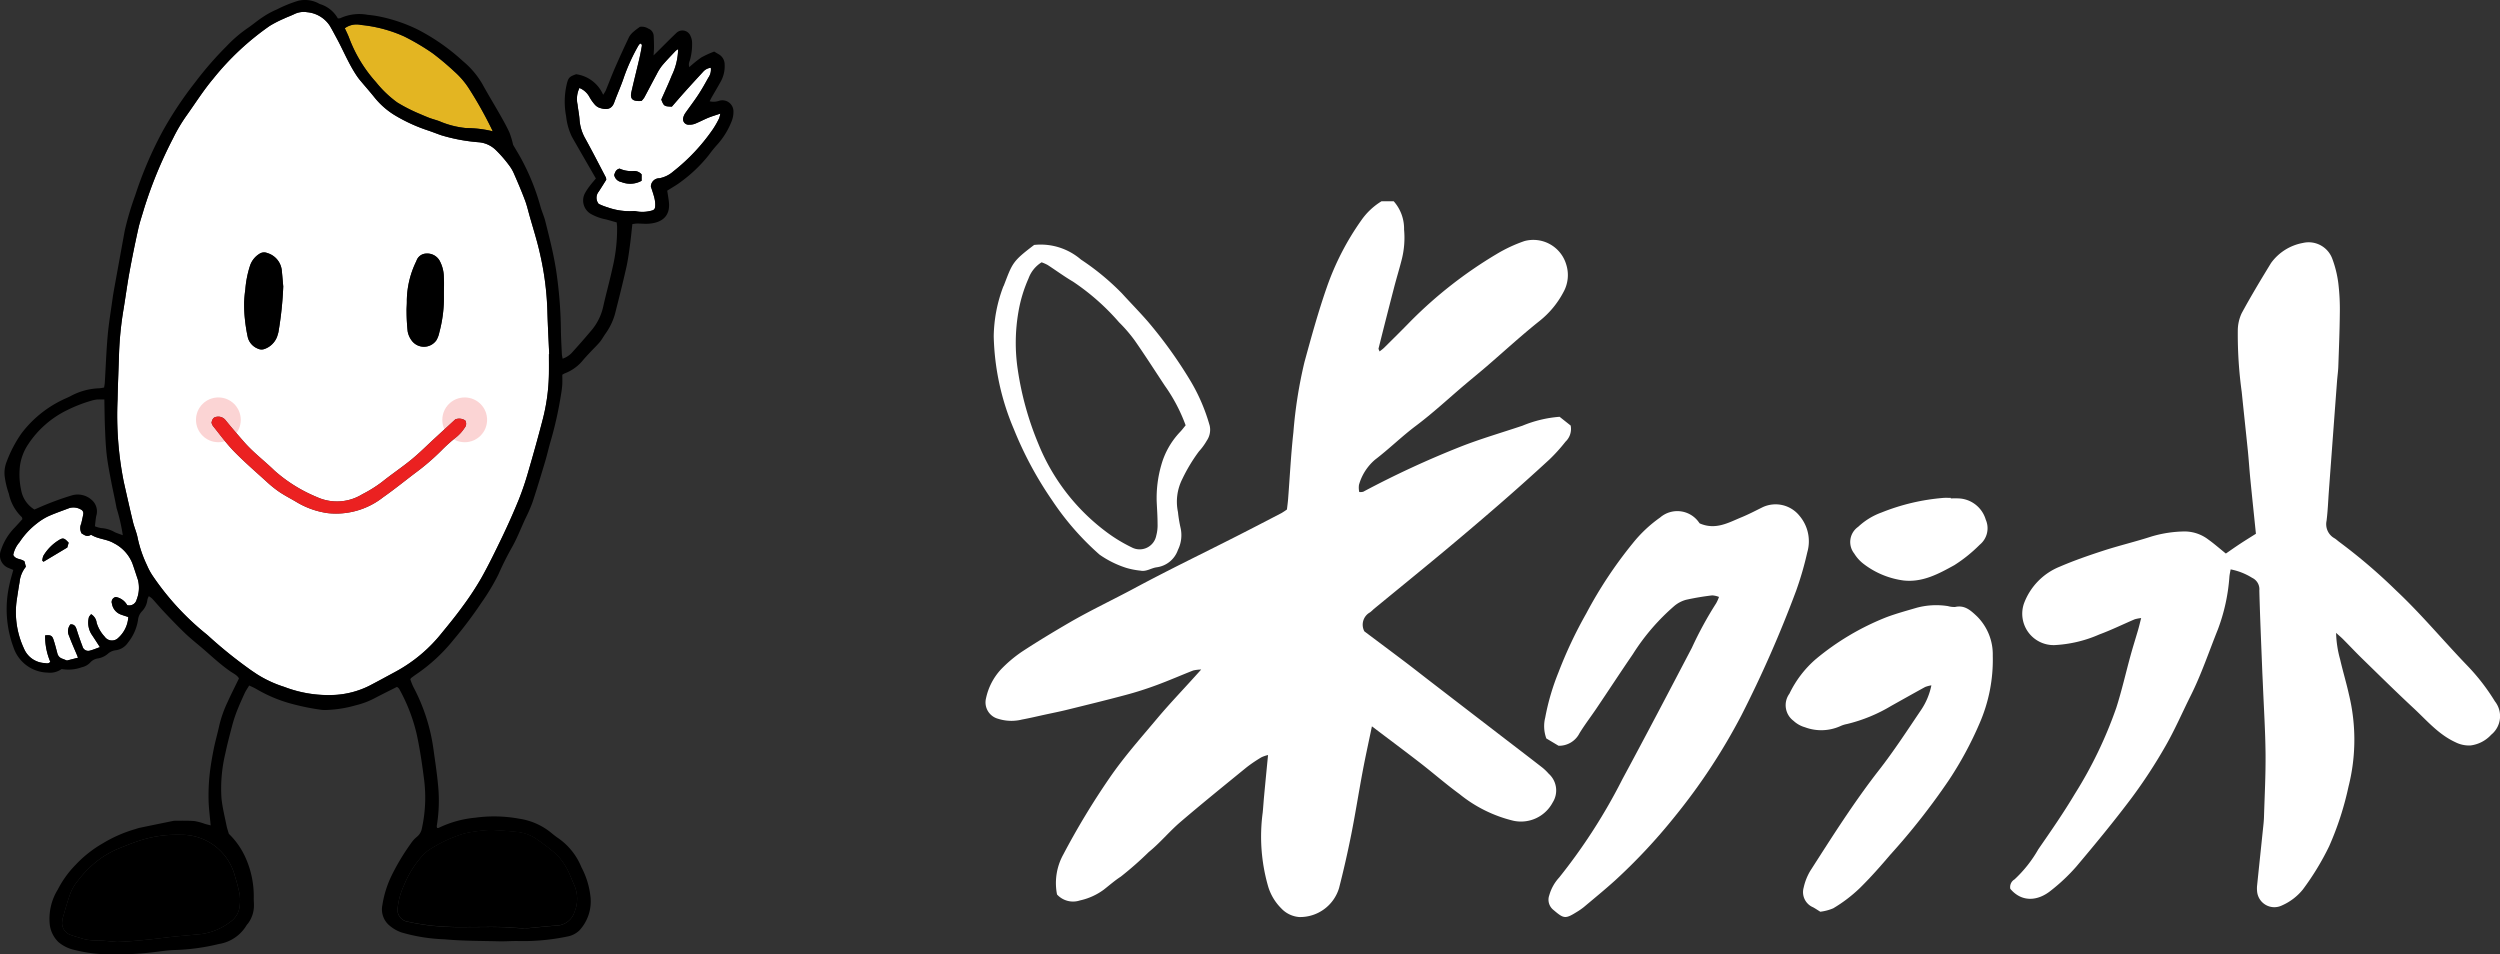 <svg id="ft_logo" xmlns="http://www.w3.org/2000/svg" width="248.402" height="94.827" viewBox="0 0 248.402 94.827">
  <rect x="0" y="0" width="248.402" height="94.827" fill="#333333" stroke="none"/>
  <g id="米クラフト" transform="translate(0 0)">
    <g id="グループ_306" data-name="グループ 306" transform="translate(0 0)">
      <g id="グループ_305" data-name="グループ 305" transform="translate(0 0)">
        <g id="グループ_304" data-name="グループ 304">
          <path id="パス_7472" data-name="パス 7472" d="M147.1,275.618a3.384,3.384,0,0,1,.055,2.7,1.937,1.937,0,0,1-1.8,1.369c-.923.064-1.845.168-2.768.25-.168.015-.339,0-.51,0,0,.009,0,.018,0,.027-.779-.046-1.555-.116-2.334-.134-1.024-.021-2.047.012-3.071,0a29.271,29.271,0,0,1-3.944-.159c-.7-.1-1.4-.2-2.084-.36a1.211,1.211,0,0,1-1.054-1.494,6.809,6.809,0,0,1,.6-2.1,10.081,10.081,0,0,1,1.79-2.915,3.54,3.54,0,0,1,.767-.669,13.414,13.414,0,0,1,3.428-1.592c.26-.064.522-.119.785-.159.458-.067.917-.134,1.378-.171a7.032,7.032,0,0,1,1.014,0c.657.04,1.317.086,1.971.159a4.127,4.127,0,0,1,1.986.675,21.856,21.856,0,0,1,2.032,1.552,6.455,6.455,0,0,1,1.354,2.068C146.836,274.985,146.955,275.306,147.1,275.618Z" transform="translate(-90.061 -187.727)"/>
          <path id="パス_7473" data-name="パス 7473" d="M38.106,277.647a4.691,4.691,0,0,1-.015,1.308,2.186,2.186,0,0,1-.975,1.473,6.028,6.028,0,0,1-2.444,1.1,4.253,4.253,0,0,1-.431.07c-1.115.113-2.236.2-3.349.33-1.647.2-3.3.385-4.962.452-.6-.052-1.21-.125-1.818-.147a5.466,5.466,0,0,1-1.589-.171c-.391-.134-.794-.226-1.179-.373a1.235,1.235,0,0,1-.868-1.354,2.059,2.059,0,0,1,.079-.431c.244-.819.464-1.647.764-2.444a4.8,4.8,0,0,1,.721-1.179,10.535,10.535,0,0,1,1.946-1.974,9.232,9.232,0,0,1,2.221-1.262c.544-.217,1.085-.443,1.638-.629a11.937,11.937,0,0,1,3.428-.678c.464-.018.929-.012,1.393,0a5.485,5.485,0,0,1,4.983,4.146A16.224,16.224,0,0,1,38.106,277.647Z" transform="translate(-14.294 -188.784)"/>
          <path id="パス_7474" data-name="パス 7474" d="M12.36,168.026c.678.4,1.5.385,2.191.8a3.836,3.836,0,0,1,1.833,1.992c.2.55.373,1.109.559,1.662a3.167,3.167,0,0,1-.131,1.94.757.757,0,0,1-.941.559,1.635,1.635,0,0,0-1.124-.81.5.5,0,0,0-.388.669,1.366,1.366,0,0,0,.822,1.048c.247.1.5.171.8.272A3.016,3.016,0,0,1,15,178.218a.88.88,0,0,1-1.36-.107,3.508,3.508,0,0,1-.8-1.384,1.148,1.148,0,0,0-.553-.855c-.079.119-.208.226-.226.348a2.191,2.191,0,0,0,.251,1.622c.284.419.556.846.855,1.308-.33.116-.66.26-1.005.348a.59.59,0,0,1-.736-.446c-.211-.544-.4-1.1-.574-1.653-.095-.3-.226-.535-.614-.513a1.076,1.076,0,0,0-.128,1.164c.235.638.516,1.259.779,1.888.027.067.049.134.1.263-.364.092-.712.183-1.1.281-.153-.061-.33-.138-.51-.2a.736.736,0,0,1-.449-.541c-.119-.446-.232-.9-.379-1.338-.131-.4-.3-.48-.828-.419a6.436,6.436,0,0,0,.513,2.624c-.186.229-.388.144-.574.125a2.349,2.349,0,0,1-2.047-1.448,8.53,8.53,0,0,1-.709-4.855c.089-.577.171-1.158.275-1.732a2.871,2.871,0,0,1,.626-1.534c-.052-.2-.1-.382-.134-.529-.354-.3-.886-.165-1.121-.645a2.738,2.738,0,0,1,.62-1.262A7.611,7.611,0,0,1,6.9,166.853a5.936,5.936,0,0,1,1.109-.7c.687-.309,1.405-.553,2.108-.822a1.468,1.468,0,0,1,1.133.135.42.42,0,0,1,.251.483c-.052.312-.125.62-.2.929a1.084,1.084,0,0,0,.037.972c.238.131.5.382.877.165A.168.168,0,0,1,12.36,168.026Zm-2.438,1.222c.034-.125.089-.306.134-.474-.428-.471-.559-.522-1-.244a4.556,4.556,0,0,0-1.518,1.552,1.573,1.573,0,0,0-.1.477c.04.034.079.07.122.1C8.33,170.2,9.1,169.743,9.922,169.248Z" transform="translate(-3.235 -114.849)" fill="#fff"/>
          <path id="パス_7475" data-name="パス 7475" d="M191.6,27.458a.884.884,0,0,0,.721.706,2.345,2.345,0,0,0,2-.128V27.4a.988.988,0,0,0-.755-.336,2.816,2.816,0,0,1-1.439-.238C191.777,26.917,191.694,27.177,191.6,27.458Zm9.349-9.664c-.315.577-.638,1.155-1,1.7-.4.611-.846,1.188-1.265,1.787a1.374,1.374,0,0,0-.217.458.553.553,0,0,0,.587.721,1.541,1.541,0,0,0,.568-.092c.449-.183.883-.416,1.332-.6.351-.144.721-.251,1.185-.409a2.334,2.334,0,0,1-.122.486,8.882,8.882,0,0,1-.614,1.075,19.114,19.114,0,0,1-3.944,4.195,2.87,2.87,0,0,1-1.366.669.846.846,0,0,0-.852.819c.113.348.235.694.327,1.045a3,3,0,0,1,.11.718c0,.532-.083.593-.62.694a3.243,3.243,0,0,1-1.237.015,1.126,1.126,0,0,0-.364-.027,6.46,6.46,0,0,1-2.514-.37,6.1,6.1,0,0,1-.886-.345.964.964,0,0,1,0-1.216c.266-.406.519-.819.749-1.179a.853.853,0,0,0-.031-.22c-.678-1.3-1.344-2.6-2.05-3.877a4.434,4.434,0,0,1-.571-1.87c-.034-.51-.144-1.014-.2-1.522a2.545,2.545,0,0,1,.189-1.635,1.989,1.989,0,0,1,1,.9,4.339,4.339,0,0,0,.5.718,1.15,1.15,0,0,0,.461.342c.678.232,1.234.214,1.5-.529.305-.846.687-1.668.969-2.524a18.978,18.978,0,0,1,1.43-3.122,1.391,1.391,0,0,1,.168-.2c.208.049.18.2.162.3-.079.455-.168.907-.275,1.357-.244,1.045-.51,2.084-.746,3.129-.156.681.07.935.776.929.07,0,.141-.006.22-.009a2.068,2.068,0,0,0,.278-.342c.416-.77.816-1.549,1.234-2.319a4.848,4.848,0,0,1,.544-.865c.425-.5.886-.975,1.338-1.454a1.471,1.471,0,0,1,.244-.165,6.232,6.232,0,0,1-.626,2.612c-.324.816-.7,1.607-1.045,2.4.26.654.281.669,1.048.7.415-.474.84-.975,1.28-1.463.6-.672,1.213-1.335,1.824-2a1.184,1.184,0,0,1,.767-.4A1.39,1.39,0,0,1,200.952,17.795Z" transform="translate(-130.575 -10.073)" fill="#fff"/>
          <path id="パス_7476" data-name="パス 7476" d="M124.757,14.639a39.4,39.4,0,0,1,2.343,4.21,11.121,11.121,0,0,0-2.64-.324,8.835,8.835,0,0,1-2.679-.687c-.318-.116-.651-.2-.969-.318-.385-.147-.761-.315-1.14-.474a16.233,16.233,0,0,1-2.075-1.069,10.966,10.966,0,0,1-2.105-2.013,13.849,13.849,0,0,1-2.7-4.476c-.116-.293-.257-.574-.4-.883a1.978,1.978,0,0,1,1.6-.327,13.675,13.675,0,0,1,4.286,1.137,22.816,22.816,0,0,1,2.826,1.671,26.432,26.432,0,0,1,2.181,1.833A8.057,8.057,0,0,1,124.757,14.639Z" transform="translate(-78.134 -5.8)" fill="#e3b522"/>
          <path id="パス_7477" data-name="パス 7477" d="M81.339,38.125h-.027c0,.66.006,1.32,0,1.98a19.259,19.259,0,0,1-.626,4.555c-.446,1.723-.926,3.437-1.427,5.148a28.64,28.64,0,0,1-.938,2.768c-.513,1.262-1.072,2.511-1.662,3.743C76,57.685,75.339,59.048,74.6,60.364a28.958,28.958,0,0,1-1.851,2.811c-.657.91-1.366,1.778-2.078,2.646a14.989,14.989,0,0,1-4.5,3.8c-.9.486-1.8.981-2.707,1.451a8.764,8.764,0,0,1-3.287.9,12.215,12.215,0,0,1-5.157-.788A11.53,11.53,0,0,1,52.3,69.933c-.281-.189-.571-.373-.84-.577a44,44,0,0,1-3.926-3.174c-.141-.134-.293-.257-.446-.379a26.592,26.592,0,0,1-5.16-5.664,6.148,6.148,0,0,1-.553-1.027,12.027,12.027,0,0,1-.923-2.692c-.1-.55-.339-1.072-.471-1.616-.321-1.326-.617-2.661-.917-3.993a33.86,33.86,0,0,1-.614-8.161c.031-1.537.1-3.077.147-4.613a33.89,33.89,0,0,1,.458-4.442c.2-1.2.357-2.414.577-3.611q.394-2.159.874-4.3c.147-.663.373-1.311.562-1.968a42.878,42.878,0,0,1,2.89-7.024,16.437,16.437,0,0,1,1.381-2.322c.865-1.213,1.659-2.475,2.621-3.617a26.864,26.864,0,0,1,5.6-5.237,11.361,11.361,0,0,1,1.424-.73c.33-.159.678-.278,1.008-.437a2.132,2.132,0,0,1,1.286-.2,3.017,3.017,0,0,1,2.252,1.335c.238.4.452.81.672,1.216.663,1.216,1.185,2.508,1.949,3.672a5.9,5.9,0,0,0,.388.532c.486.58.987,1.146,1.46,1.738a7.773,7.773,0,0,0,2.163,1.845A16.291,16.291,0,0,0,69.292,15.9c.437.147.868.318,1.3.471a17.542,17.542,0,0,0,3.8.706,2.749,2.749,0,0,1,1.61.742,12.375,12.375,0,0,1,1.338,1.531,3.989,3.989,0,0,1,.513.883c.373.849.736,1.7,1.063,2.569.192.5.315,1.027.458,1.543.351,1.243.749,2.478,1.03,3.737a29.137,29.137,0,0,1,.749,5.729C81.2,35.247,81.278,36.686,81.339,38.125Zm-8.4,7.32a.63.63,0,0,0,.061-.73,1.081,1.081,0,0,0-.99-.11l-2.041,1.879c-.77.709-1.509,1.451-2.316,2.114-.941.77-1.955,1.448-2.906,2.209a12.9,12.9,0,0,1-1.977,1.237,4.782,4.782,0,0,1-4.5.287,14.891,14.891,0,0,1-4.207-2.615c-1-.972-2.117-1.809-3.037-2.86-.626-.715-1.25-1.433-1.845-2.172a.921.921,0,0,0-.91-.33c-.321.04-.425.29-.486.577a1.2,1.2,0,0,0,.141.327c.69.852,1.338,1.751,2.1,2.533,1.023,1.045,2.133,2.007,3.217,2.991a11.3,11.3,0,0,0,1.25,1.011c.544.37,1.137.669,1.7,1.005a8.266,8.266,0,0,0,3.147,1.124,7.568,7.568,0,0,0,5.49-1.573c1.079-.755,2.105-1.586,3.153-2.383A23.037,23.037,0,0,0,70.6,47.731a16.085,16.085,0,0,1,1.518-1.366A3.915,3.915,0,0,0,72.934,45.446Zm-2.505-9.514a13.312,13.312,0,0,0,.446-3.675c0-.745.027-1.259-.009-1.769a3.482,3.482,0,0,0-.44-1.68,1.41,1.41,0,0,0-1.3-.675,1.053,1.053,0,0,0-.987.742,9.114,9.114,0,0,0-.95,3.947c.009.364-.037.727-.024,1.091a18.375,18.375,0,0,0,.11,1.968,2.2,2.2,0,0,0,.416.92,1.509,1.509,0,0,0,2.435-.055A2.552,2.552,0,0,0,70.429,35.931ZM54.914,31.4c-.037-.394-.082-.953-.137-1.509a2.027,2.027,0,0,0-1.463-1.818.832.832,0,0,0-.764.079A2.211,2.211,0,0,0,51.59,29.4a10.08,10.08,0,0,0-.446,2.288A12.677,12.677,0,0,0,51.025,33a13.951,13.951,0,0,0,.079,1.677,16.225,16.225,0,0,0,.29,1.8,1.653,1.653,0,0,0,.99,1.1.842.842,0,0,0,.635.046,2.064,2.064,0,0,0,1.3-1.28c.04-.141.092-.278.119-.422A35.1,35.1,0,0,0,54.914,31.4Z" transform="translate(-26.77 -2.937)" fill="#fff"/>
          <path id="パス_7478" data-name="パス 7478" d="M202.723,55.648v.639a2.345,2.345,0,0,1-2,.128A.884.884,0,0,1,200,55.71c.092-.281.174-.541.532-.635a2.816,2.816,0,0,0,1.439.238A.988.988,0,0,1,202.723,55.648Z" transform="translate(-138.97 -38.325)"/>
          <circle id="楕円形_4" data-name="楕円形 4" cx="2.225" cy="2.225" r="2.225" transform="translate(19.473 39.49)" fill="#eb2122" opacity="0.192"/>
          <circle id="楕円形_5" data-name="楕円形 5" cx="2.225" cy="2.225" r="2.225" transform="translate(43.949 39.49)" fill="#eb2122" opacity="0.192"/>
          <path id="パス_7479" data-name="パス 7479" d="M94.24,136.145a.63.63,0,0,1-.061.73,3.915,3.915,0,0,1-.819.92,16.1,16.1,0,0,0-1.518,1.366,23.031,23.031,0,0,1-2.612,2.236c-1.048.8-2.075,1.628-3.153,2.383a7.568,7.568,0,0,1-5.49,1.573,8.265,8.265,0,0,1-3.147-1.124c-.565-.336-1.158-.635-1.7-1.005a11.308,11.308,0,0,1-1.25-1.011c-1.085-.984-2.194-1.946-3.217-2.991-.764-.782-1.412-1.68-2.1-2.533a1.2,1.2,0,0,1-.141-.327c.061-.287.165-.538.486-.577a.921.921,0,0,1,.91.33c.6.739,1.219,1.457,1.845,2.172.92,1.051,2.041,1.888,3.037,2.86a14.888,14.888,0,0,0,4.207,2.615,4.782,4.782,0,0,0,4.5-.287,12.891,12.891,0,0,0,1.977-1.237c.95-.761,1.965-1.439,2.906-2.209.807-.663,1.546-1.405,2.316-2.114q1.022-.939,2.041-1.879A1.08,1.08,0,0,1,94.24,136.145Z" transform="translate(-48.015 -94.367)" fill="#eb2121"/>
          <path id="パス_7480" data-name="パス 7480" d="M136.179,86.838a13.311,13.311,0,0,1-.446,3.675,2.551,2.551,0,0,1-.3.813,1.508,1.508,0,0,1-2.435.055,2.2,2.2,0,0,1-.416-.92,18.359,18.359,0,0,1-.11-1.968c-.012-.364.034-.727.024-1.091a9.115,9.115,0,0,1,.95-3.947,1.053,1.053,0,0,1,.987-.742,1.41,1.41,0,0,1,1.3.675,3.483,3.483,0,0,1,.44,1.68C136.207,85.58,136.179,86.093,136.179,86.838Z" transform="translate(-92.074 -57.52)"/>
          <path id="パス_7481" data-name="パス 7481" d="M83.388,84.209c.055.556.1,1.115.137,1.509a35.106,35.106,0,0,1-.477,4.519c-.028.144-.079.281-.119.422a2.064,2.064,0,0,1-1.3,1.28A.842.842,0,0,1,81,91.893a1.654,1.654,0,0,1-.99-1.1,16.233,16.233,0,0,1-.29-1.8,13.957,13.957,0,0,1-.079-1.677,12.685,12.685,0,0,1,.119-1.308,10.077,10.077,0,0,1,.446-2.288,2.211,2.211,0,0,1,.959-1.247.832.832,0,0,1,.764-.079A2.027,2.027,0,0,1,83.388,84.209Z" transform="translate(-55.381 -57.255)"/>
          <path id="パス_7482" data-name="パス 7482" d="M16.633,175.813c-.046.168-.1.348-.134.474-.825.495-1.592.956-2.359,1.415-.043-.034-.082-.07-.122-.1a1.573,1.573,0,0,1,.1-.477,4.557,4.557,0,0,1,1.518-1.552C16.074,175.29,16.206,175.342,16.633,175.813Z" transform="translate(-9.812 -121.887)"/>
          <path id="パス_7483" data-name="パス 7483" d="M7.9,65.342c-.263-.629-.544-1.25-.779-1.888a1.076,1.076,0,0,1,.128-1.164c.388-.021.519.211.614.513.177.556.364,1.109.574,1.653a.59.59,0,0,0,.736.446c.345-.089.675-.232,1.005-.348-.3-.461-.571-.889-.855-1.308a2.191,2.191,0,0,1-.251-1.622c.018-.122.147-.229.226-.348a1.148,1.148,0,0,1,.553.855,3.509,3.509,0,0,0,.8,1.384.88.88,0,0,0,1.36.107A3.016,3.016,0,0,0,13,61.56c-.3-.1-.553-.174-.8-.272a1.366,1.366,0,0,1-.822-1.048.5.5,0,0,1,.388-.669,1.635,1.635,0,0,1,1.124.81.757.757,0,0,0,.941-.559,3.166,3.166,0,0,0,.131-1.94c-.186-.553-.364-1.112-.559-1.662a3.836,3.836,0,0,0-1.833-1.992c-.69-.412-1.512-.4-2.191-.8a.169.169,0,0,0-.137-.012c-.376.217-.639-.034-.877-.165a1.083,1.083,0,0,1-.037-.972c.07-.309.144-.617.2-.929a.42.42,0,0,0-.251-.483,1.467,1.467,0,0,0-1.133-.134c-.7.269-1.421.513-2.108.822a5.939,5.939,0,0,0-1.109.7A7.612,7.612,0,0,0,2.184,54.13a2.737,2.737,0,0,0-.62,1.262c.235.48.767.342,1.121.645.037.147.082.33.134.529A2.871,2.871,0,0,0,2.193,58.1c-.1.574-.186,1.155-.275,1.732a8.53,8.53,0,0,0,.709,4.855,2.349,2.349,0,0,0,2.047,1.448c.186.018.388.1.574-.125a6.437,6.437,0,0,1-.513-2.624c.526-.061.7.018.828.419.147.44.26.892.379,1.338a.736.736,0,0,0,.449.541c.18.067.357.144.51.2.388-.1.736-.189,1.1-.281C7.952,65.477,7.931,65.41,7.9,65.342ZM1.6,64.6a10.935,10.935,0,0,1-.425-6.2c.1-.5.254-.987.394-1.518-.141-.061-.3-.119-.446-.186a1.344,1.344,0,0,1-.791-1.741,5.8,5.8,0,0,1,1.39-2.291c.263-.281.522-.571.755-.828-.031-.113-.027-.177-.058-.2a4.473,4.473,0,0,1-1.289-2.325,8.342,8.342,0,0,1-.419-1.775A3.035,3.035,0,0,1,.922,46.1a12.607,12.607,0,0,1,1.457-2.777,11.211,11.211,0,0,1,3.966-3.281c.3-.153.623-.275.923-.434a6.438,6.438,0,0,1,2.863-.776,3.946,3.946,0,0,0,.464-.076c.024-.171.061-.333.07-.495.095-1.561.147-3.126.287-4.681.113-1.262.33-2.514.5-3.773.043-.29.092-.577.144-.865q.522-2.883,1.048-5.765a29.166,29.166,0,0,1,1.036-3.5,38.543,38.543,0,0,1,2.695-6.321,36.9,36.9,0,0,1,3.272-4.931A34.166,34.166,0,0,1,22.77,4.836,13.161,13.161,0,0,1,24.82,3.07c.526-.351,1.008-.773,1.54-1.118a8.418,8.418,0,0,1,1.412-.767,12.91,12.91,0,0,1,2.1-.852,2.893,2.893,0,0,1,1.986.229c.064.034.128.073.2.1a3.04,3.04,0,0,1,1.763,1.421.864.864,0,0,0,.26-.031,4.521,4.521,0,0,1,2.719-.324,10.453,10.453,0,0,1,1.152.165,15.77,15.77,0,0,1,3.8,1.292,20.549,20.549,0,0,1,4.488,3.135A8.5,8.5,0,0,1,48.178,8.6c.571,1.045,1.2,2.065,1.784,3.1.324.571.648,1.146.917,1.745a8.938,8.938,0,0,1,.357,1.2c.321.556.645,1.066.92,1.6a22.381,22.381,0,0,1,1.781,4.476c.137.516.373,1.008.5,1.528.416,1.656.84,3.306,1.091,5a43.333,43.333,0,0,1,.455,5.762c.009.807.058,1.61.095,2.414.006.137.046.275.076.467a2.257,2.257,0,0,0,1.033-.721c.608-.666,1.2-1.347,1.781-2.035a5.477,5.477,0,0,0,1.21-2.383c.287-1.283.642-2.554.923-3.84a16.71,16.71,0,0,0,.464-4.14c-.006-.122-.021-.241-.037-.419-.37-.1-.736-.217-1.109-.309a4.843,4.843,0,0,1-1.5-.559,1.548,1.548,0,0,1-.577-1.977,5.328,5.328,0,0,1,.516-.791c.186-.251.4-.486.6-.73-.813-1.415-1.607-2.78-2.389-4.158A6.209,6.209,0,0,1,56.5,11.8a7.667,7.667,0,0,1,.067-3.2c.156-.639.272-.736.926-.972a3.427,3.427,0,0,1,2.686,2.041,3.562,3.562,0,0,0,.254-.409c.315-.767.608-1.546.938-2.3q.674-1.544,1.4-3.061a2.006,2.006,0,0,1,.483-.538c.18-.165.388-.3.577-.44a1.2,1.2,0,0,1,.843.177.813.813,0,0,1,.529.73c.018.364.031.727.031,1.091,0,.241-.021.483-.043.837.168-.165.263-.257.357-.348.642-.635,1.274-1.28,1.928-1.9a.862.862,0,0,1,1.393.342,1.522,1.522,0,0,1,.147.629,5.758,5.758,0,0,1-.229,1.809.842.842,0,0,0-.046.635,11.856,11.856,0,0,1,1.195-.962,9.773,9.773,0,0,1,1.277-.584c.153.092.3.18.44.263a1.161,1.161,0,0,1,.6,1.017,3.156,3.156,0,0,1-.385,1.693c-.293.535-.608,1.057-.91,1.586-.058.1-.107.211-.192.382a1.681,1.681,0,0,0,.953-.055,1.1,1.1,0,0,1,1.408,1.066,2.529,2.529,0,0,1-.217,1.063,7.6,7.6,0,0,1-1.338,2.172,12.425,12.425,0,0,0-.88,1.079A14.308,14.308,0,0,1,67.9,18.322c-.422.324-.892.58-1.353.877.055.367.119.724.162,1.082.177,1.436-.675,2.105-2,2.2-.388.027-.782-.018-1.17-.018a3.664,3.664,0,0,0-.458.061c-.079.724-.144,1.424-.241,2.12-.1.752-.2,1.5-.37,2.24-.351,1.546-.736,3.086-1.13,4.623a6.268,6.268,0,0,1-.965,1.952c-.177.26-.327.541-.529.782-.281.333-.6.635-.9.956s-.6.635-.877.975a4.321,4.321,0,0,1-1.726,1.188,2.16,2.16,0,0,0-.22.128c0,.324.015.663-.006,1a9.057,9.057,0,0,1-.119.944,37.24,37.24,0,0,1-1.03,4.641c-.2.675-.351,1.369-.553,2.044-.4,1.335-.8,2.667-1.234,3.987a14.36,14.36,0,0,1-.694,1.61c-.458.969-.831,1.977-1.363,2.915a29.62,29.62,0,0,0-1.341,2.679,21.551,21.551,0,0,1-1.69,2.823,41.7,41.7,0,0,1-2.771,3.682,16.922,16.922,0,0,1-3.752,3.465c-.162.11-.315.229-.471.345-.018.012-.027.04-.079.125a6.475,6.475,0,0,0,.3.755A18.517,18.517,0,0,1,43.307,74.6c.165,1.21.357,2.417.467,3.63a15.376,15.376,0,0,1-.125,4.085.643.643,0,0,0,.028.2c.064,0,.119.018.153,0A10.537,10.537,0,0,1,47.472,81.5a13.81,13.81,0,0,1,4.372.1A6.527,6.527,0,0,1,55.018,83c.226.186.455.373.7.535a6.463,6.463,0,0,1,2.3,2.878,8.121,8.121,0,0,1,.91,2.991,4.245,4.245,0,0,1-1.106,3.294,2.342,2.342,0,0,1-1.225.614,21.6,21.6,0,0,1-4.8.446c-.66-.021-1.32.043-1.98.024-1.806-.046-3.617-.031-5.414-.2a17.229,17.229,0,0,1-4.25-.678,3.714,3.714,0,0,1-1.308-.782,2.1,2.1,0,0,1-.6-1.946,10.333,10.333,0,0,1,.947-2.988,22.423,22.423,0,0,1,1.888-3.132,2.988,2.988,0,0,1,.587-.651,1.384,1.384,0,0,0,.507-.862A14.262,14.262,0,0,0,42.4,77.8c-.2-1.573-.422-3.144-.77-4.7a17.3,17.3,0,0,0-1.656-4.29,1.176,1.176,0,0,0-.119-.183,1.118,1.118,0,0,0-.162-.125c-.736.373-1.5.749-2.252,1.143a7.969,7.969,0,0,1-1.842.687,11.943,11.943,0,0,1-2.881.464,3.559,3.559,0,0,1-.51-.012,22.922,22.922,0,0,1-2.786-.55,14.016,14.016,0,0,1-3.645-1.488,6.492,6.492,0,0,0-.77-.376c-.153.257-.321.495-.443.755-.275.6-.547,1.2-.785,1.812a13.547,13.547,0,0,0-.471,1.46c-.235.9-.474,1.79-.663,2.7a14.944,14.944,0,0,0-.391,4.433c.089.92.318,1.824.5,2.731.055.287.156.562.235.84a7.581,7.581,0,0,1,1.6,2.243,9.328,9.328,0,0,1,.874,4.173c0,.22.021.44.021.66a3,3,0,0,1-.6,1.845,1.023,1.023,0,0,0-.137.171,3.909,3.909,0,0,1-2.756,1.858,20.949,20.949,0,0,1-4.485.6c-.535.027-1.069.092-1.6.162a28.5,28.5,0,0,1-4.238.26,14.684,14.684,0,0,1-4.06-.443,3.664,3.664,0,0,1-1.555-.776A2.936,2.936,0,0,1,5.205,92.2a5.521,5.521,0,0,1,.785-3.556,10.042,10.042,0,0,1,1.793-2.481,11.583,11.583,0,0,1,2.692-2.12,13.341,13.341,0,0,1,3.061-1.363c.214-.058.419-.141.632-.183,1.072-.226,2.145-.443,3.217-.663a1.372,1.372,0,0,1,.217-.031c.657,0,1.317-.021,1.971.031a5.77,5.77,0,0,1,1.051.284c.159.046.318.083.559.144-.076-.883-.189-1.7-.208-2.514a19.919,19.919,0,0,1,.1-2.49c.089-.846.238-1.69.4-2.527.162-.813.394-1.61.571-2.423a11.7,11.7,0,0,1,.834-2.337c.342-.755.718-1.491,1.112-2.307-.153-.315-.556-.495-.877-.718-1.048-.727-1.958-1.61-2.927-2.429-.522-.44-1.054-.868-1.546-1.338-.687-.657-1.344-1.344-2-2.035-.437-.458-.843-.944-1.271-1.412a2.453,2.453,0,0,0-.33-.241,1.244,1.244,0,0,0-.144.354,1.94,1.94,0,0,1-.559,1.167,1.451,1.451,0,0,0-.373.846,4.781,4.781,0,0,1-1,2.249,1.734,1.734,0,0,1-1.207.755,1.411,1.411,0,0,0-.782.345,2,2,0,0,1-.965.464A1.273,1.273,0,0,0,9.2,66.1a1.584,1.584,0,0,1-.816.449,3.848,3.848,0,0,1-2.007.177,1.983,1.983,0,0,1-1.4.357A3.657,3.657,0,0,1,1.6,64.6ZM71.7,12.028a2.327,2.327,0,0,0,.122-.486c-.464.159-.834.266-1.185.409-.449.186-.883.419-1.332.6a1.541,1.541,0,0,1-.568.092.553.553,0,0,1-.587-.721,1.374,1.374,0,0,1,.217-.458c.419-.6.868-1.176,1.265-1.787.361-.55.684-1.127,1-1.7a1.391,1.391,0,0,0,.251-.993,1.185,1.185,0,0,0-.767.4c-.611.663-1.222,1.326-1.824,2-.44.489-.865.99-1.28,1.463-.767-.027-.788-.043-1.048-.7.348-.794.721-1.586,1.045-2.4a6.232,6.232,0,0,0,.626-2.612,1.475,1.475,0,0,0-.244.165c-.452.48-.914.953-1.338,1.454a4.85,4.85,0,0,0-.544.865c-.419.77-.819,1.549-1.234,2.319a2.068,2.068,0,0,1-.278.342c-.079,0-.15.009-.22.009-.706.006-.932-.247-.776-.929.235-1.045.5-2.084.745-3.129.107-.449.2-.9.275-1.357.018-.1.046-.251-.162-.3a1.4,1.4,0,0,0-.168.2A18.976,18.976,0,0,0,62.256,7.9c-.281.855-.663,1.677-.969,2.524-.266.742-.822.761-1.5.529a1.15,1.15,0,0,1-.461-.342,4.336,4.336,0,0,1-.5-.718,1.989,1.989,0,0,0-1-.9,2.545,2.545,0,0,0-.189,1.635c.058.507.168,1.011.2,1.522a4.435,4.435,0,0,0,.571,1.87c.706,1.28,1.372,2.582,2.05,3.877a.852.852,0,0,1,.031.22c-.229.361-.483.773-.749,1.179a.964.964,0,0,0,0,1.216,6.1,6.1,0,0,0,.886.345,6.46,6.46,0,0,0,2.514.37,1.126,1.126,0,0,1,.364.027,3.243,3.243,0,0,0,1.237-.015c.538-.1.623-.162.62-.694a3,3,0,0,0-.11-.718c-.092-.351-.214-.7-.327-1.045a.846.846,0,0,1,.852-.819,2.87,2.87,0,0,0,1.366-.669A19.115,19.115,0,0,0,71.083,13.1,8.887,8.887,0,0,0,71.7,12.028ZM57.34,90.848a3.384,3.384,0,0,0-.055-2.7c-.141-.312-.26-.632-.406-.941a6.455,6.455,0,0,0-1.353-2.068,21.888,21.888,0,0,0-2.032-1.552,4.126,4.126,0,0,0-1.986-.675c-.654-.073-1.314-.119-1.971-.159a7.024,7.024,0,0,0-1.014,0c-.461.037-.92.1-1.378.171-.263.04-.526.095-.785.159a13.414,13.414,0,0,0-3.428,1.592,3.541,3.541,0,0,0-.767.669,10.076,10.076,0,0,0-1.79,2.915,6.806,6.806,0,0,0-.6,2.1,1.211,1.211,0,0,0,1.054,1.494c.687.156,1.384.263,2.084.361a29.308,29.308,0,0,0,3.944.159c1.024.009,2.047-.024,3.071,0,.779.018,1.555.089,2.334.134,0-.009,0-.018,0-.027.171,0,.342.012.51,0,.923-.083,1.845-.186,2.768-.251A1.937,1.937,0,0,0,57.34,90.848ZM54.792,35.441h.027c-.061-1.439-.144-2.878-.177-4.317a29.137,29.137,0,0,0-.749-5.729c-.281-1.259-.678-2.493-1.03-3.737-.144-.516-.266-1.042-.458-1.543-.327-.865-.69-1.72-1.063-2.569a3.989,3.989,0,0,0-.513-.883,12.377,12.377,0,0,0-1.338-1.531,2.749,2.749,0,0,0-1.61-.742,17.541,17.541,0,0,1-3.8-.706c-.437-.153-.868-.324-1.3-.471A16.292,16.292,0,0,1,39.644,11.8a7.773,7.773,0,0,1-2.163-1.845c-.474-.593-.975-1.158-1.46-1.738a5.9,5.9,0,0,1-.388-.532c-.764-1.164-1.286-2.456-1.949-3.672-.22-.406-.434-.819-.672-1.216A3.017,3.017,0,0,0,30.76,1.463a2.131,2.131,0,0,0-1.286.2c-.33.159-.678.278-1.008.437a11.361,11.361,0,0,0-1.424.73,26.864,26.864,0,0,0-5.6,5.237c-.962,1.143-1.757,2.4-2.621,3.617A16.437,16.437,0,0,0,17.442,14a42.879,42.879,0,0,0-2.89,7.024c-.189.657-.416,1.3-.562,1.968q-.477,2.145-.874,4.3c-.22,1.2-.382,2.408-.577,3.611a33.889,33.889,0,0,0-.458,4.442c-.046,1.537-.116,3.077-.147,4.613a33.859,33.859,0,0,0,.614,8.161c.3,1.332.6,2.667.917,3.993.131.544.37,1.066.471,1.616a12.027,12.027,0,0,0,.923,2.692,6.149,6.149,0,0,0,.553,1.027,26.592,26.592,0,0,0,5.16,5.664c.153.122.306.244.446.379a44,44,0,0,0,3.926,3.174c.269.2.559.388.84.577A11.53,11.53,0,0,0,28.5,68.508a12.215,12.215,0,0,0,5.157.788,8.763,8.763,0,0,0,3.287-.9c.91-.471,1.806-.965,2.707-1.451a14.988,14.988,0,0,0,4.5-3.8c.712-.868,1.421-1.735,2.078-2.646A28.961,28.961,0,0,0,48.08,57.68c.739-1.317,1.4-2.679,2.056-4.045.59-1.231,1.149-2.481,1.662-3.743a28.634,28.634,0,0,0,.938-2.768c.5-1.711.981-3.425,1.427-5.148a19.26,19.26,0,0,0,.626-4.555C54.8,36.76,54.792,36.1,54.792,35.441ZM49.216,13.3a39.386,39.386,0,0,0-2.343-4.21,8.056,8.056,0,0,0-1.463-1.72,26.432,26.432,0,0,0-2.181-1.833A22.815,22.815,0,0,0,40.4,3.868a13.675,13.675,0,0,0-4.287-1.137,1.978,1.978,0,0,0-1.6.327c.141.309.281.59.4.883a13.849,13.849,0,0,0,2.7,4.476,10.965,10.965,0,0,0,2.105,2.013A16.231,16.231,0,0,0,41.789,11.5c.379.159.755.327,1.14.474.318.119.651.2.969.318a8.835,8.835,0,0,0,2.679.687A11.121,11.121,0,0,1,49.216,13.3ZM24.047,90.423a4.69,4.69,0,0,0,.015-1.308,16.229,16.229,0,0,0-.455-1.763,5.485,5.485,0,0,0-4.983-4.146c-.464-.012-.929-.018-1.393,0a11.941,11.941,0,0,0-3.428.678c-.553.186-1.094.412-1.638.629a9.243,9.243,0,0,0-2.221,1.262A10.535,10.535,0,0,0,8,87.75a4.8,4.8,0,0,0-.721,1.179c-.3.8-.519,1.625-.764,2.444a2.059,2.059,0,0,0-.079.431A1.235,1.235,0,0,0,7.3,93.157c.385.147.788.238,1.179.373a5.465,5.465,0,0,0,1.589.171c.608.021,1.213.095,1.818.147,1.665-.067,3.315-.254,4.962-.452,1.112-.134,2.233-.217,3.349-.33a4.213,4.213,0,0,0,.431-.07,6.027,6.027,0,0,0,2.444-1.1A2.186,2.186,0,0,0,24.047,90.423ZM12.452,53.433a18.116,18.116,0,0,0-.62-2.7c-.159-.886-.367-1.763-.535-2.649s-.345-1.775-.446-2.667-.134-1.8-.171-2.7-.04-1.793-.061-2.771c-.327,0-.547-.015-.761.006a3.313,3.313,0,0,0-.568.125,14.263,14.263,0,0,0-2.377.932,9.709,9.709,0,0,0-3.856,3.382,5.083,5.083,0,0,0-.825,2.166,7.331,7.331,0,0,0,.122,2.4,2.847,2.847,0,0,0,1.314,1.922c.11-.046.2-.076.284-.119a28.587,28.587,0,0,1,3.419-1.28,2.07,2.07,0,0,1,1.986.44,1.5,1.5,0,0,1,.458,1.595c-.064.33-.089.663-.134,1.03a2.693,2.693,0,0,0,.648.18,3,3,0,0,1,1.314.4C11.884,53.24,12.15,53.317,12.452,53.433Z" transform="translate(-0.251 -0.253)"/>
        </g>
      </g>
    </g>
  </g>
  <g id="米クラフト-2" data-name="米クラフト" transform="translate(173.156 55.56)">
    <g id="グループ_314" data-name="グループ 314" transform="translate(-75.246 -35.56)">
      <path id="パス_7526" data-name="パス 7526" d="M38.405,52.168c-.331,1.6-.643,3.006-.909,4.42-.4,2.124-.732,4.26-1.155,6.379q-.528,2.648-1.2,5.266a4.039,4.039,0,0,1-3.96,2.884,2.729,2.729,0,0,1-1.795-.873A5.155,5.155,0,0,1,28.1,68.1a17.9,17.9,0,0,1-.546-7.37c.051-.517.082-1.037.13-1.554.126-1.347.256-2.694.4-4.155a3.194,3.194,0,0,0-.655.222,14.275,14.275,0,0,0-1.487,1.007c-2.205,1.8-4.417,3.585-6.577,5.434-1.09.933-2.012,2.068-3.126,2.968a34.18,34.18,0,0,1-2.79,2.454c-.587.378-1.131.857-1.691,1.295a6.216,6.216,0,0,1-2.366,1.067,2.157,2.157,0,0,1-2.274-.59,5.865,5.865,0,0,1,.622-3.975,75.171,75.171,0,0,1,4.587-7.595c1.432-2.091,3.108-3.974,4.729-5.906,1.208-1.44,2.513-2.8,3.774-4.2l.611-.676a3.775,3.775,0,0,0-.79.092c-1.229.482-2.44,1.014-3.678,1.469-1.007.371-2.035.7-3.072.975-1.929.517-3.871.989-5.811,1.467-.7.173-1.407.312-2.111.465-.779.169-1.556.355-2.34.5a4.337,4.337,0,0,1-2.367-.073A1.684,1.684,0,0,1,.059,49.395a6.069,6.069,0,0,1,1.458-2.852,13.1,13.1,0,0,1,2.1-1.782c1.574-1.033,3.179-2,4.809-2.947,2.08-1.2,4.252-2.223,6.366-3.357,3.347-1.8,6.769-3.45,10.156-5.171,1.5-.761,2.989-1.536,4.479-2.31a6.323,6.323,0,0,0,.535-.355c.039-.35.09-.7.117-1.059.171-2.2.279-4.4.522-6.591a45.349,45.349,0,0,1,1.1-6.989c.685-2.507,1.375-5.019,2.233-7.47a26.6,26.6,0,0,1,3.4-6.6A6.689,6.689,0,0,1,39.355,0h1.217A4.1,4.1,0,0,1,41.6,2.814a8.8,8.8,0,0,1-.265,3.1c-.228.89-.5,1.769-.729,2.659q-.784,3.021-1.541,6.049c-.016.063.045.144.1.3.167-.136.323-.242.455-.372.882-.875,1.769-1.746,2.634-2.638a43.015,43.015,0,0,1,8.5-6.645A14.644,14.644,0,0,1,53.56,3.952,3.408,3.408,0,0,1,57.708,6.27a3.474,3.474,0,0,1-.283,2.773,8.977,8.977,0,0,1-2.344,2.832c-1.814,1.442-3.521,3.017-5.278,4.53-.729.627-1.476,1.232-2.209,1.853-1.6,1.359-3.147,2.8-4.826,4.058-1.412,1.06-2.664,2.3-4.06,3.364a5.116,5.116,0,0,0-1.588,2.49,2.031,2.031,0,0,0,.027.717,1.163,1.163,0,0,0,.393-.026,93.953,93.953,0,0,1,9.688-4.485c2.008-.788,4.088-1.389,6.135-2.078a12,12,0,0,1,3.69-.885l1.1.87a1.736,1.736,0,0,1-.511,1.6,16.744,16.744,0,0,1-1.612,1.783q-2.471,2.275-5.007,4.478-2.859,2.481-5.773,4.9C43.038,36.88,40.8,38.7,38.577,40.525a3.831,3.831,0,0,1-.356.317,1.4,1.4,0,0,0-.567,1.889c1.306.981,2.713,2.03,4.113,3.089.829.628,1.644,1.272,2.468,1.906q3.805,2.929,7.613,5.854c1.174.9,2.351,1.8,3.519,2.71a5.07,5.07,0,0,1,.6.584,2.227,2.227,0,0,1,.4,2.857,3.564,3.564,0,0,1-3.931,1.813A13.489,13.489,0,0,1,47.109,58.9c-1.355-.988-2.621-2.1-3.948-3.125C41.617,54.582,40.05,53.415,38.405,52.168Z" transform="translate(0)" fill="#fff"/>
      <path id="パス_7527" data-name="パス 7527" d="M235.494,46.922a10.749,10.749,0,0,0,.4,2.632c.268,1.169.619,2.32.877,3.491a19.019,19.019,0,0,1-.043,9.152,30.418,30.418,0,0,1-1.922,5.924,26.554,26.554,0,0,1-2.615,4.3,5.527,5.527,0,0,1-2.086,1.587,1.719,1.719,0,0,1-2.461-1.419,2.757,2.757,0,0,1,.005-.6c.188-1.832.383-3.663.572-5.5.046-.438.1-.877.11-1.317.063-2.08.174-4.161.154-6.241-.023-2.282-.17-4.564-.264-6.846-.022-.52-.05-1.04-.07-1.561-.1-2.6-.216-5.2-.284-7.806a1.253,1.253,0,0,0-.718-1.267,6.241,6.241,0,0,0-2.133-.838c-.044.255-.1.487-.122.721A18.464,18.464,0,0,1,223.74,46.6c-.879,2.19-1.628,4.434-2.687,6.551-.841,1.681-1.587,3.417-2.524,5.042a50.884,50.884,0,0,1-3.349,5.126c-1.754,2.335-3.615,4.594-5.5,6.826a18.432,18.432,0,0,1-2.53,2.387c-1.318,1.065-2.9,1.162-4.025-.177a.883.883,0,0,1,.417-.938,12.581,12.581,0,0,0,2.369-3c1.254-1.81,2.512-3.625,3.637-5.516a41.87,41.87,0,0,0,4.105-8.534c.55-1.713.945-3.476,1.423-5.212.233-.847.5-1.685.744-2.528.1-.339.179-.683.307-1.176a3.536,3.536,0,0,0-.639.12c-1.175.5-2.325,1.068-3.522,1.509a12.6,12.6,0,0,1-4.486,1.058,3.12,3.12,0,0,1-3.006-4.117,6.31,6.31,0,0,1,3.576-3.683c1.43-.616,2.91-1.126,4.393-1.608,1.556-.5,3.154-.88,4.71-1.385a11.978,11.978,0,0,1,3.3-.5,3.887,3.887,0,0,1,2.341.8c.584.416,1.124.893,1.748,1.395.435-.3.912-.637,1.4-.959s1.01-.643,1.586-1.007c-.188-1.832-.38-3.656-.56-5.481-.09-.915-.147-1.833-.239-2.748-.2-1.952-.411-3.9-.611-5.855a41.969,41.969,0,0,1-.391-6.106,4.1,4.1,0,0,1,.391-1.734c.916-1.687,1.906-3.334,2.909-4.972a5.009,5.009,0,0,1,3.175-2,2.5,2.5,0,0,1,2.913,1.567,10.853,10.853,0,0,1,.6,2.435,21.686,21.686,0,0,1,.149,2.993c-.016,1.763-.088,3.525-.15,5.287-.017.479-.089.955-.125,1.434q-.408,5.454-.81,10.908c-.074,1-.107,2-.234,2.993a1.6,1.6,0,0,0,.793,1.729c.169.1.314.249.477.365a55,55,0,0,1,5.643,4.821c2.49,2.337,4.662,4.96,7.021,7.412a20.589,20.589,0,0,1,2.793,3.6,2.372,2.372,0,0,1-.362,3.316,3.345,3.345,0,0,1-2.068,1.071,2.991,2.991,0,0,1-1.476-.315c-1.691-.773-2.86-2.173-4.174-3.393-1.731-1.608-3.412-3.271-5.105-4.92-.631-.615-1.234-1.258-1.855-1.883C236.05,47.407,235.843,47.237,235.494,46.922Z" transform="translate(-101.288 -4.039)" fill="#fff"/>
      <path id="パス_7528" data-name="パス 7528" d="M110.973,83.317a3.542,3.542,0,0,1-.109-2.079,23.36,23.36,0,0,1,1.315-4.484A43.137,43.137,0,0,1,114.94,70.9a42.547,42.547,0,0,1,4.635-6.993,13.161,13.161,0,0,1,2.7-2.538,2.62,2.62,0,0,1,3.884.513c.045.063.107.114.07.075,1.57.67,2.824-.074,4.1-.6.738-.3,1.446-.675,2.163-1.028a3.047,3.047,0,0,1,3.645.878,3.91,3.91,0,0,1,.767,3.61,32.487,32.487,0,0,1-1.1,3.8,117.343,117.343,0,0,1-5.451,12.411,59.8,59.8,0,0,1-6.656,10.1,56.628,56.628,0,0,1-5.9,6.305c-1.007.909-2.06,1.77-3.1,2.643a6.072,6.072,0,0,1-.691.478c-1.143.715-1.3.68-2.3-.175a1.3,1.3,0,0,1-.439-1.481,4.319,4.319,0,0,1,.982-1.762,56.362,56.362,0,0,0,6.285-9.776c2.337-4.331,4.621-8.69,6.9-13.049a36.651,36.651,0,0,1,2.411-4.42,4,4,0,0,0,.285-.633,2.149,2.149,0,0,0-.677-.155,26.067,26.067,0,0,0-2.595.437,3.075,3.075,0,0,0-1.152.6,21.461,21.461,0,0,0-4.133,4.8c-1.22,1.781-2.4,3.588-3.608,5.379-.558.828-1.17,1.623-1.692,2.473a2.277,2.277,0,0,1-2.084,1.253Z" transform="translate(-55.239 -29.945)" fill="#fff"/>
      <path id="パス_7529" data-name="パス 7529" d="M162.061,110.52c-.3-.187-.5-.323-.712-.439a1.636,1.636,0,0,1-.941-1.953,5.62,5.62,0,0,1,.652-1.659c2.18-3.4,4.336-6.818,6.828-10.013,1.5-1.921,2.829-3.975,4.2-6a6.777,6.777,0,0,0,1.012-2.43,3.083,3.083,0,0,0-.619.164c-1.122.614-2.236,1.243-3.353,1.866a15.691,15.691,0,0,1-4.411,1.813,2.813,2.813,0,0,0-.685.22,4.63,4.63,0,0,1-3.5.1,2.792,2.792,0,0,1-1.129-.636,1.938,1.938,0,0,1-.408-2.7,10.6,10.6,0,0,1,2.6-3.414,25.668,25.668,0,0,1,7.084-4.2c.971-.359,1.976-.633,2.971-.925a7.5,7.5,0,0,1,3.1-.16,2.265,2.265,0,0,0,.709.085c.974-.216,1.57.367,2.19.948a5.339,5.339,0,0,1,1.55,3.894,15.8,15.8,0,0,1-1.329,6.762,35.509,35.509,0,0,1-3.021,5.586,67.276,67.276,0,0,1-5.845,7.442c-.959,1.129-1.936,2.235-2.994,3.278a14.305,14.305,0,0,1-2.663,2.031A4.758,4.758,0,0,1,162.061,110.52Z" transform="translate(-79.106 -39.93)" fill="#fff"/>
      <path id="パス_7530" data-name="パス 7530" d="M5.667,8.59a6.128,6.128,0,0,1,4.65,1.452,24.738,24.738,0,0,1,4.063,3.351c.861.946,1.759,1.858,2.6,2.825a44.346,44.346,0,0,1,4.2,5.846,18.339,18.339,0,0,1,1.934,4.5,1.924,1.924,0,0,1-.3,1.481,5.949,5.949,0,0,1-.777,1.064,16.484,16.484,0,0,0-1.655,2.751,5.006,5.006,0,0,0-.426,3.271,13.448,13.448,0,0,0,.252,1.541,3.3,3.3,0,0,1-.254,2.22,2.593,2.593,0,0,1-2.119,1.729c-.547.075-1.026.458-1.618.33a7.647,7.647,0,0,1-1.4-.274,9.794,9.794,0,0,1-2.649-1.313,27.325,27.325,0,0,1-4.72-5.406,36.338,36.338,0,0,1-3.8-7.071A24.9,24.9,0,0,1,1.651,17.67a14.429,14.429,0,0,1,.944-4.931c.013-.038.041-.069.055-.106C3.516,10.392,3.487,10.242,5.667,8.59ZM20.719,26.514a16.549,16.549,0,0,0-2.067-3.934c-.992-1.5-1.961-3.018-2.99-4.493A14.56,14.56,0,0,0,14.1,16.273a22.835,22.835,0,0,0-4.577-4.04c-.862-.506-1.668-1.1-2.508-1.647a3.971,3.971,0,0,0-.608-.269,3.147,3.147,0,0,0-1.3,1.605,13.883,13.883,0,0,0-1,3.306,17.988,17.988,0,0,0-.071,5.732,30.686,30.686,0,0,0,2.044,7.379A20.528,20.528,0,0,0,12.7,37a15.252,15.252,0,0,0,2.645,1.632,1.679,1.679,0,0,0,2.451-1.145,3.98,3.98,0,0,0,.134-1.182c0-.719-.051-1.438-.085-2.157a11.8,11.8,0,0,1,.451-3.675,7.815,7.815,0,0,1,1.878-3.307C20.361,26.97,20.525,26.748,20.719,26.514Z" transform="translate(-0.823 -4.253)" fill="#fff"/>
      <path id="パス_7531" data-name="パス 7531" d="M181.4,58.833c.239,0,.48-.012.718,0a2.934,2.934,0,0,1,2.759,2.114,2.116,2.116,0,0,1-.6,2.493,14.521,14.521,0,0,1-2.518,2.026c-1.555.857-3.146,1.734-5.054,1.524a8.308,8.308,0,0,1-3.933-1.622,3.783,3.783,0,0,1-.961-1.053,1.84,1.84,0,0,1,.386-2.654,6.758,6.758,0,0,1,2.333-1.429,20.982,20.982,0,0,1,6.153-1.448c.239-.017.48,0,.72,0Z" transform="translate(-85.481 -29.313)" fill="#fff"/>
    </g>
  </g>
</svg>
